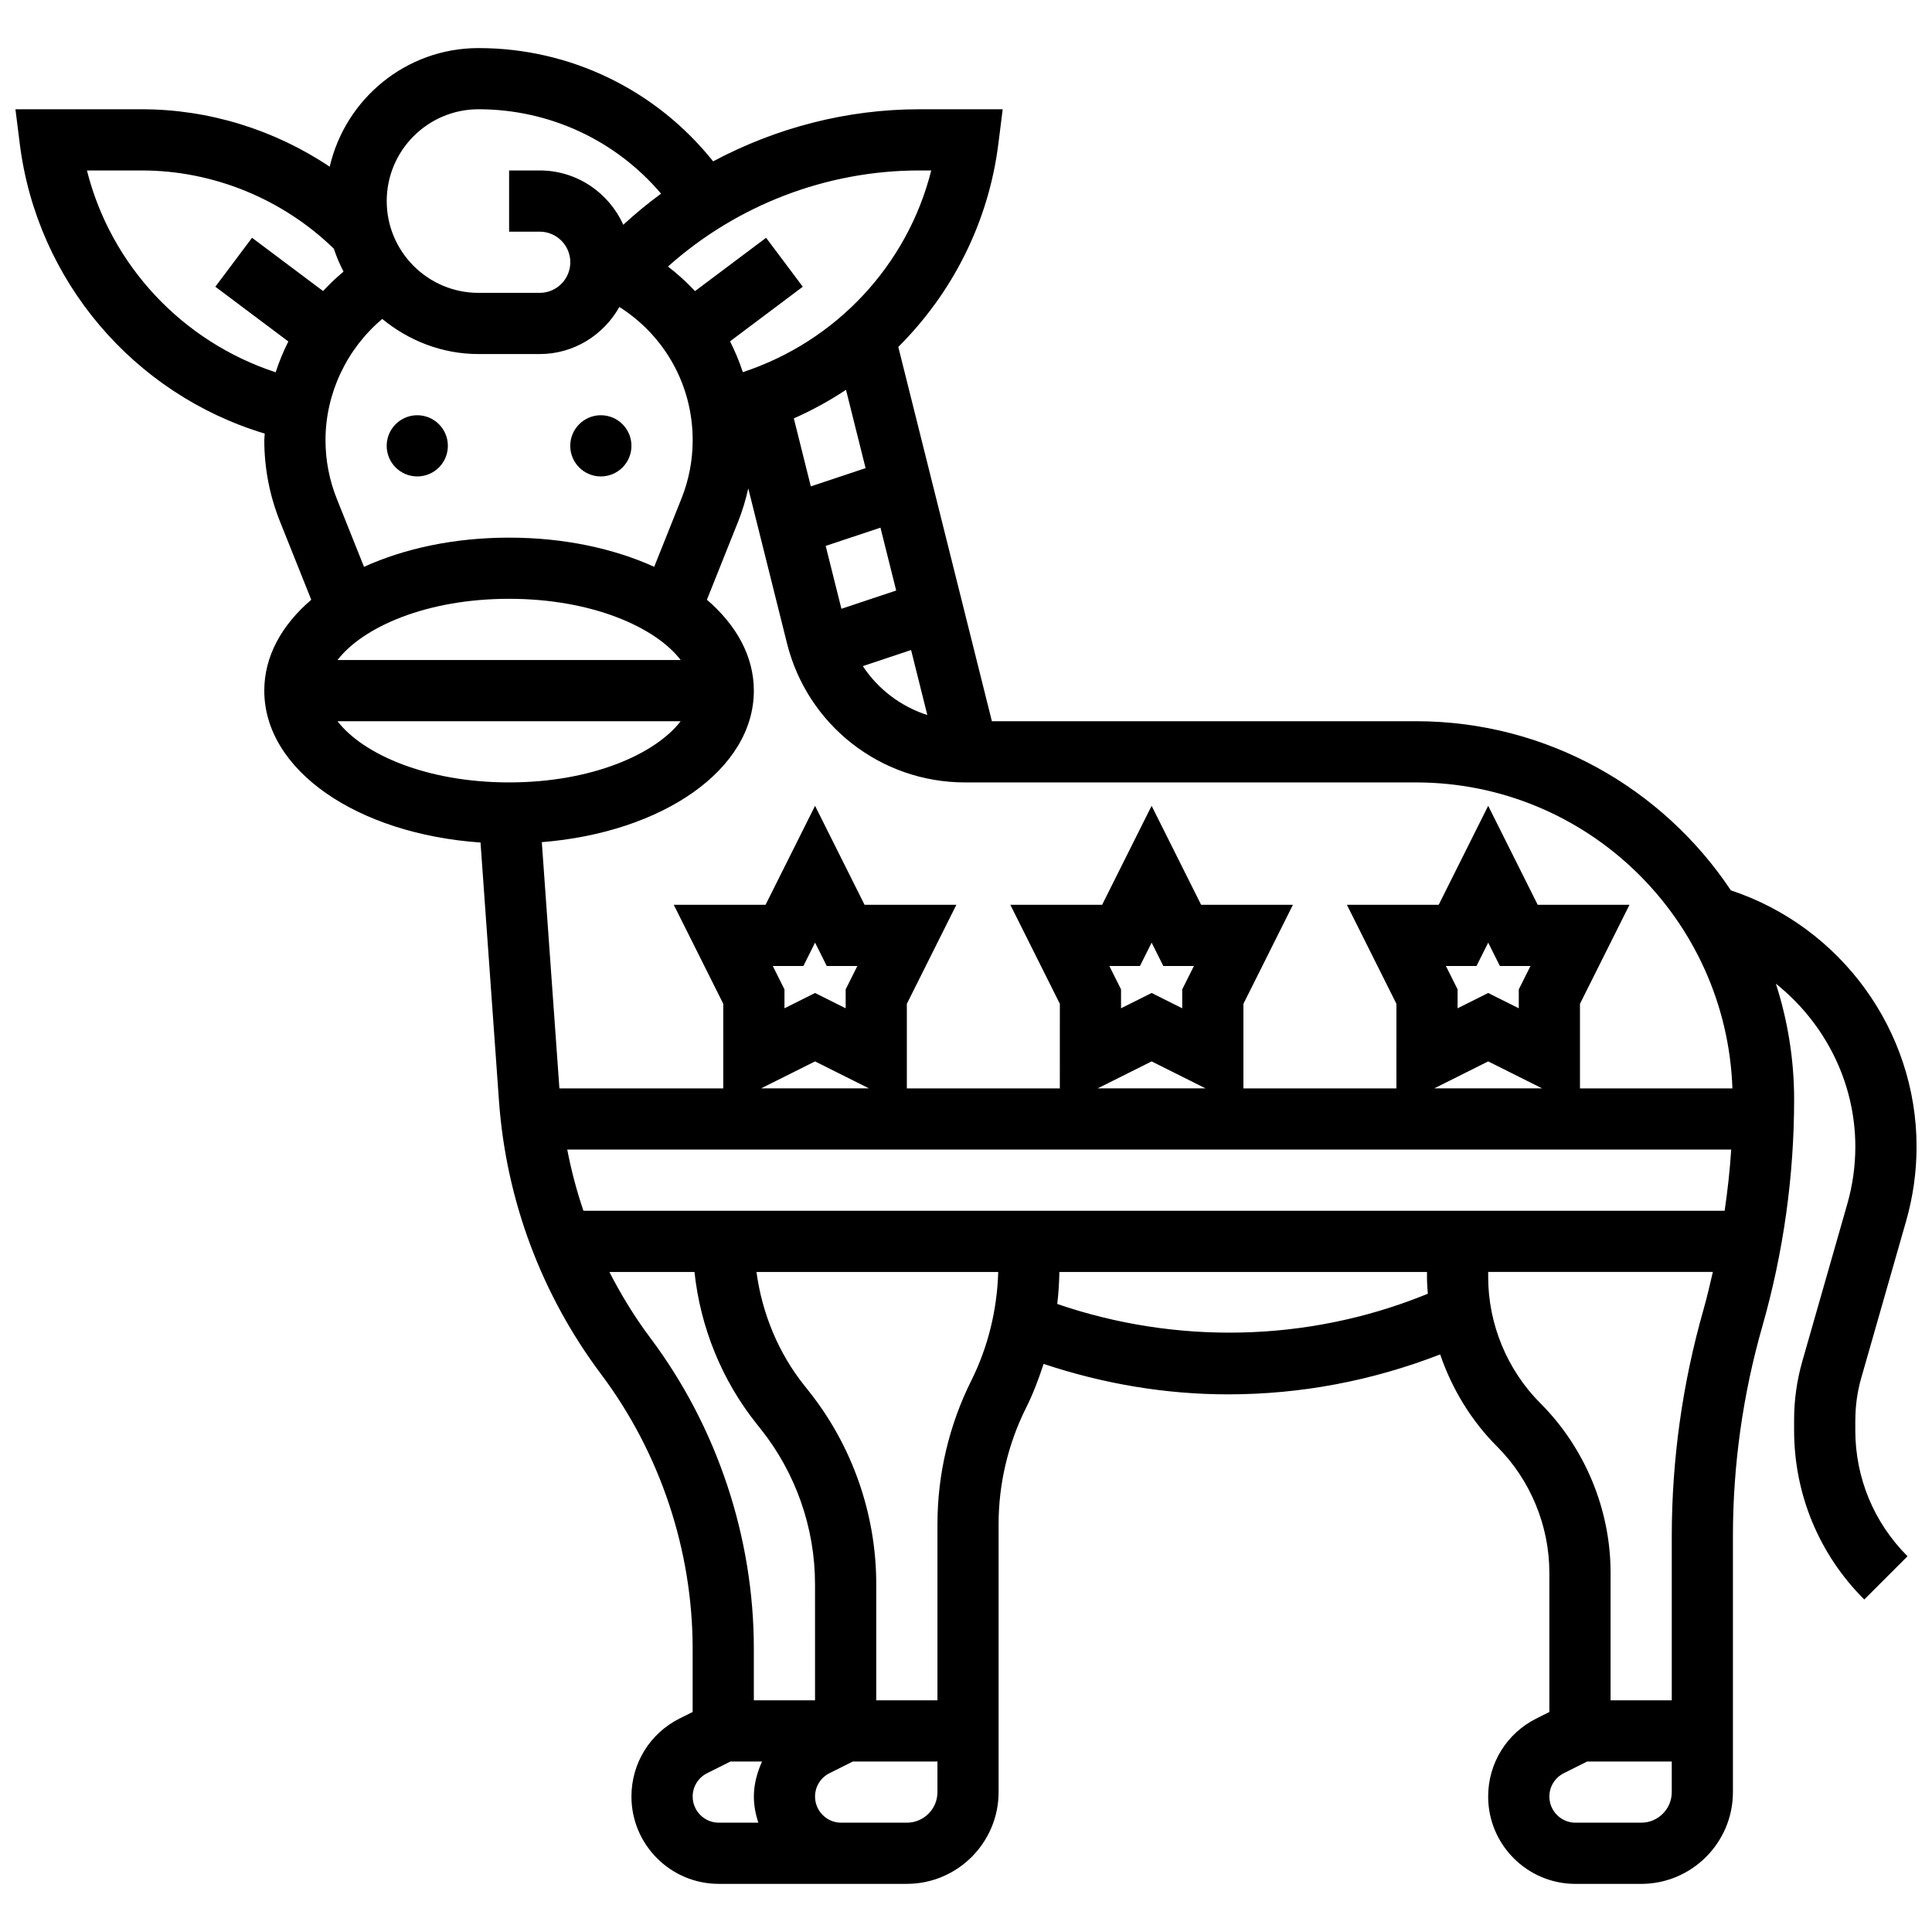 <?xml version="1.0" encoding="UTF-8"?>
<!-- Uploaded to: SVG Repo, www.svgrepo.com, Generator: SVG Repo Mixer Tools -->
<svg width="800px" height="800px" version="1.1" viewBox="144 144 512 512" xmlns="http://www.w3.org/2000/svg">
 <defs>
  <clipPath id="a">
   <path d="m148.09 156h503.81v488h-503.81z"/>
  </clipPath>
 </defs>
 <path d="m262.69 262.15c0 4.481-3.629 8.109-8.109 8.109-4.477 0-8.105-3.629-8.105-8.109 0-4.477 3.629-8.109 8.105-8.109 4.481 0 8.109 3.633 8.109 8.109"/>
 <path d="m311.34 262.15c0 4.481-3.629 8.109-8.109 8.109-4.477 0-8.109-3.629-8.109-8.109 0-4.477 3.633-8.109 8.109-8.109 4.481 0 8.109 3.633 8.109 8.109"/>
 <g clip-path="url(#a)">
  <path d="m635.69 520.25c0-3.699 0.512-7.394 1.531-10.98l11.938-41.742c1.824-6.406 2.75-13.016 2.75-19.664 0-30.789-20.062-58.25-49.211-67.91-17.98-26.984-48.664-44.824-83.457-44.824h-112.38l-24.805-99.191c14.27-14.199 23.914-32.969 26.523-53.863l1.145-9.117h-22.129c-19.211 0-37.934 4.914-54.609 13.801-15.062-18.867-37.742-30.016-62.188-30.016-19.211 0-35.266 13.469-39.426 31.438-14.617-9.797-32.027-15.223-49.77-15.223h-33.512l1.145 9.113c4.539 36.367 30.262 66.426 64.918 76.836-0.016 0.574-0.113 1.145-0.113 1.727 0 7.438 1.402 14.699 4.16 21.578l8.285 20.727c-7.824 6.691-12.449 14.977-12.449 24.082 0 21.133 24.625 37.98 57.305 40.258l4.883 68.355c1.875 26.352 11.254 51.465 27.113 72.605 15.625 20.824 24.219 46.641 24.219 72.676v16.777l-3.422 1.711c-7.898 3.949-12.797 11.879-12.797 20.699 0 12.762 10.379 23.141 23.141 23.141h49.836c13.41 0 24.324-10.914 24.324-24.324v-71.062c0-10.605 2.512-21.227 7.258-30.723 1.883-3.754 3.363-7.688 4.664-11.684 15.781 5.254 32.172 8.07 48.898 8.07 19.316 0 38.199-3.602 56.199-10.582 3.121 9.121 8.223 17.555 15.098 24.422 8.797 8.797 13.84 20.977 13.84 33.414v36.926l-3.422 1.711c-7.898 3.949-12.797 11.879-12.797 20.699 0 12.762 10.379 23.141 23.141 23.141h17.402c13.41 0 24.324-10.914 24.324-24.324v-67.789c0-18.812 2.617-37.551 7.801-55.664 5.578-19.566 8.418-39.789 8.418-60.117 0-10.703-1.727-20.992-4.84-30.676 12.902 10.305 21.059 26.027 21.059 43.195 0 5.133-0.715 10.25-2.133 15.203l-11.938 41.75c-1.426 5.027-2.156 10.215-2.156 15.414v2.773c0 16.945 6.602 32.887 18.594 44.871l11.465-11.465c-8.926-8.926-13.84-20.789-13.84-33.406l0.004-2.766zm-32.582-87.816h-40.398v-22.41l13.121-26.242h-24.324l-13.121-26.238-13.117 26.238h-24.324l13.121 26.238-0.004 22.414h-40.543v-22.41l13.117-26.242h-24.324l-13.121-26.238-13.117 26.238h-24.324l13.121 26.238-0.004 22.414h-40.543v-22.41l13.121-26.242h-24.324l-13.121-26.238-13.121 26.238h-24.324l13.121 26.238-0.004 22.414h-43.422l-4.664-65.258c32.117-2.578 56.191-19.266 56.191-40.152 0-9.105-4.629-17.395-12.438-24.09l8.277-20.719c1.152-2.871 2.012-5.812 2.684-8.797l10.266 41.07c5.422 21.703 24.824 36.859 47.195 36.859h119.48c45.344 0 82.301 36.125 83.867 81.086zm-304.49 32.434c-1.801-5.293-3.234-10.703-4.289-16.219h308.46c-0.355 5.434-0.949 10.832-1.742 16.219zm50.176-64.867h8.109l3.098-6.195 3.098 6.195h8.109l-3.098 6.195v5.012l-8.109-4.055-8.109 4.055v-5.012zm11.207 25.281 14.293 7.152h-28.598zm77.988-25.281h8.109l3.098-6.195 3.094 6.195h8.109l-3.098 6.195v5.012l-8.109-4.055-8.109 4.055v-5.012zm11.203 25.281 14.297 7.152h-28.598zm77.988-25.281h8.109l3.098-6.195 3.098 6.195h8.109l-3.098 6.195v5.012l-8.109-4.055-8.109 4.055v-5.012zm11.207 25.281 14.297 7.152h-28.598zm-259.47-122.59c21.965 0 38.785 7.523 45.473 16.219h-90.945c6.688-8.695 23.504-16.219 45.473-16.219zm89.281-55.391 5.191 20.758-14.516 4.84-4.5-18.023c4.848-2.148 9.473-4.672 13.824-7.574zm-1.215 58.035-4.168-16.664 14.516-4.84 4.168 16.664zm18.465 10.93 4.305 17.23c-7.004-2.269-13.055-6.828-17.094-12.965zm5.34-127.09c-6.324 25.152-25.258 45.328-49.934 53.453-0.918-2.82-2.059-5.547-3.383-8.172l19.277-14.469-9.723-12.973-18.836 14.133c-2.188-2.352-4.582-4.523-7.168-6.512 18.207-16.258 41.965-25.461 66.574-25.461zm-119.98-16.219c18.836 0 36.398 8.238 48.383 22.371-3.488 2.539-6.82 5.305-10.016 8.238-3.809-8.465-12.281-14.391-22.148-14.391h-8.109v16.219h8.109c4.477 0 8.109 3.633 8.109 8.109 0 4.477-3.633 8.109-8.109 8.109h-16.219c-13.41 0-24.324-10.914-24.324-24.324 0-13.418 10.914-24.332 24.324-24.332zm-103.77 16.219h14.57c18.91 0 37.332 7.566 50.863 20.734 0.699 2.109 1.547 4.129 2.57 6.066-1.922 1.605-3.731 3.332-5.418 5.156l-18.832-14.117-9.723 12.973 19.348 14.508c-1.328 2.629-2.449 5.352-3.363 8.164-24.715-8.109-43.676-28.309-50.016-53.484zm66.215 87.004c-1.988-4.961-2.992-10.191-2.992-15.551 0-12.406 5.66-24.219 15.035-32.102 6.988 5.723 15.793 9.301 25.508 9.301h16.219c9.09 0 16.938-5.066 21.113-12.48 12.051 7.644 19.43 20.766 19.43 35.289 0 5.359-1.004 10.59-3 15.559l-7.199 18.016c-10.707-4.856-23.93-7.731-38.453-7.731-14.531 0-27.746 2.879-38.449 7.734zm0.188 58.949h90.945c-6.691 8.691-23.516 16.219-45.473 16.219-21.957 0-38.785-7.523-45.473-16.219zm82.867 163.39c-4.137-5.516-7.703-11.367-10.816-17.434h22.551c1.559 14.645 7.242 28.711 16.492 40.285l1.012 1.273c9.309 11.637 14.441 26.246 14.441 41.16l0.004 30.801h-16.219v-13.688c0.008-29.516-9.746-58.781-27.465-82.398zm11.258 121.59c0-2.637 1.469-5.012 3.836-6.195l6.184-3.098h8.359c-1.281 2.894-2.164 5.984-2.164 9.293 0 2.434 0.477 4.727 1.176 6.926h-10.469c-3.809 0-6.922-3.113-6.922-6.926zm56.758 6.926h-17.402c-3.82 0-6.926-3.113-6.926-6.926 0-2.637 1.469-5.012 3.836-6.195l6.188-3.098h22.41v8.109c0.004 4.477-3.629 8.109-8.105 8.109zm17.07-117.14c-5.871 11.742-8.961 24.867-8.961 37.98v46.73h-16.219v-30.805c0-18.578-6.391-36.797-18-51.293l-1.012-1.273c-6.949-8.684-11.246-19.184-12.73-30.148h64.066c-0.285 9.965-2.688 19.887-7.144 28.809zm119.79-22.559c-30.957 12.375-65.605 13.008-97.004 2.231 0.348-2.812 0.504-5.644 0.566-8.48h97.418v1.395c0 1.469 0.113 2.918 0.219 4.379zm57.742 139.7h-17.402c-3.82 0-6.926-3.113-6.926-6.926 0-2.637 1.469-5.012 3.836-6.195l6.188-3.098h22.41v8.109c0.004 4.477-3.629 8.109-8.105 8.109zm16.527-136.02c-5.578 19.566-8.418 39.789-8.418 60.117v43.465h-16.219v-33.828c0-16.711-6.777-33.066-18.594-44.883-8.797-8.797-13.84-20.977-13.84-33.414v-1.395h59.543c-0.781 3.324-1.535 6.648-2.473 9.938z"/>
 </g>
</svg>